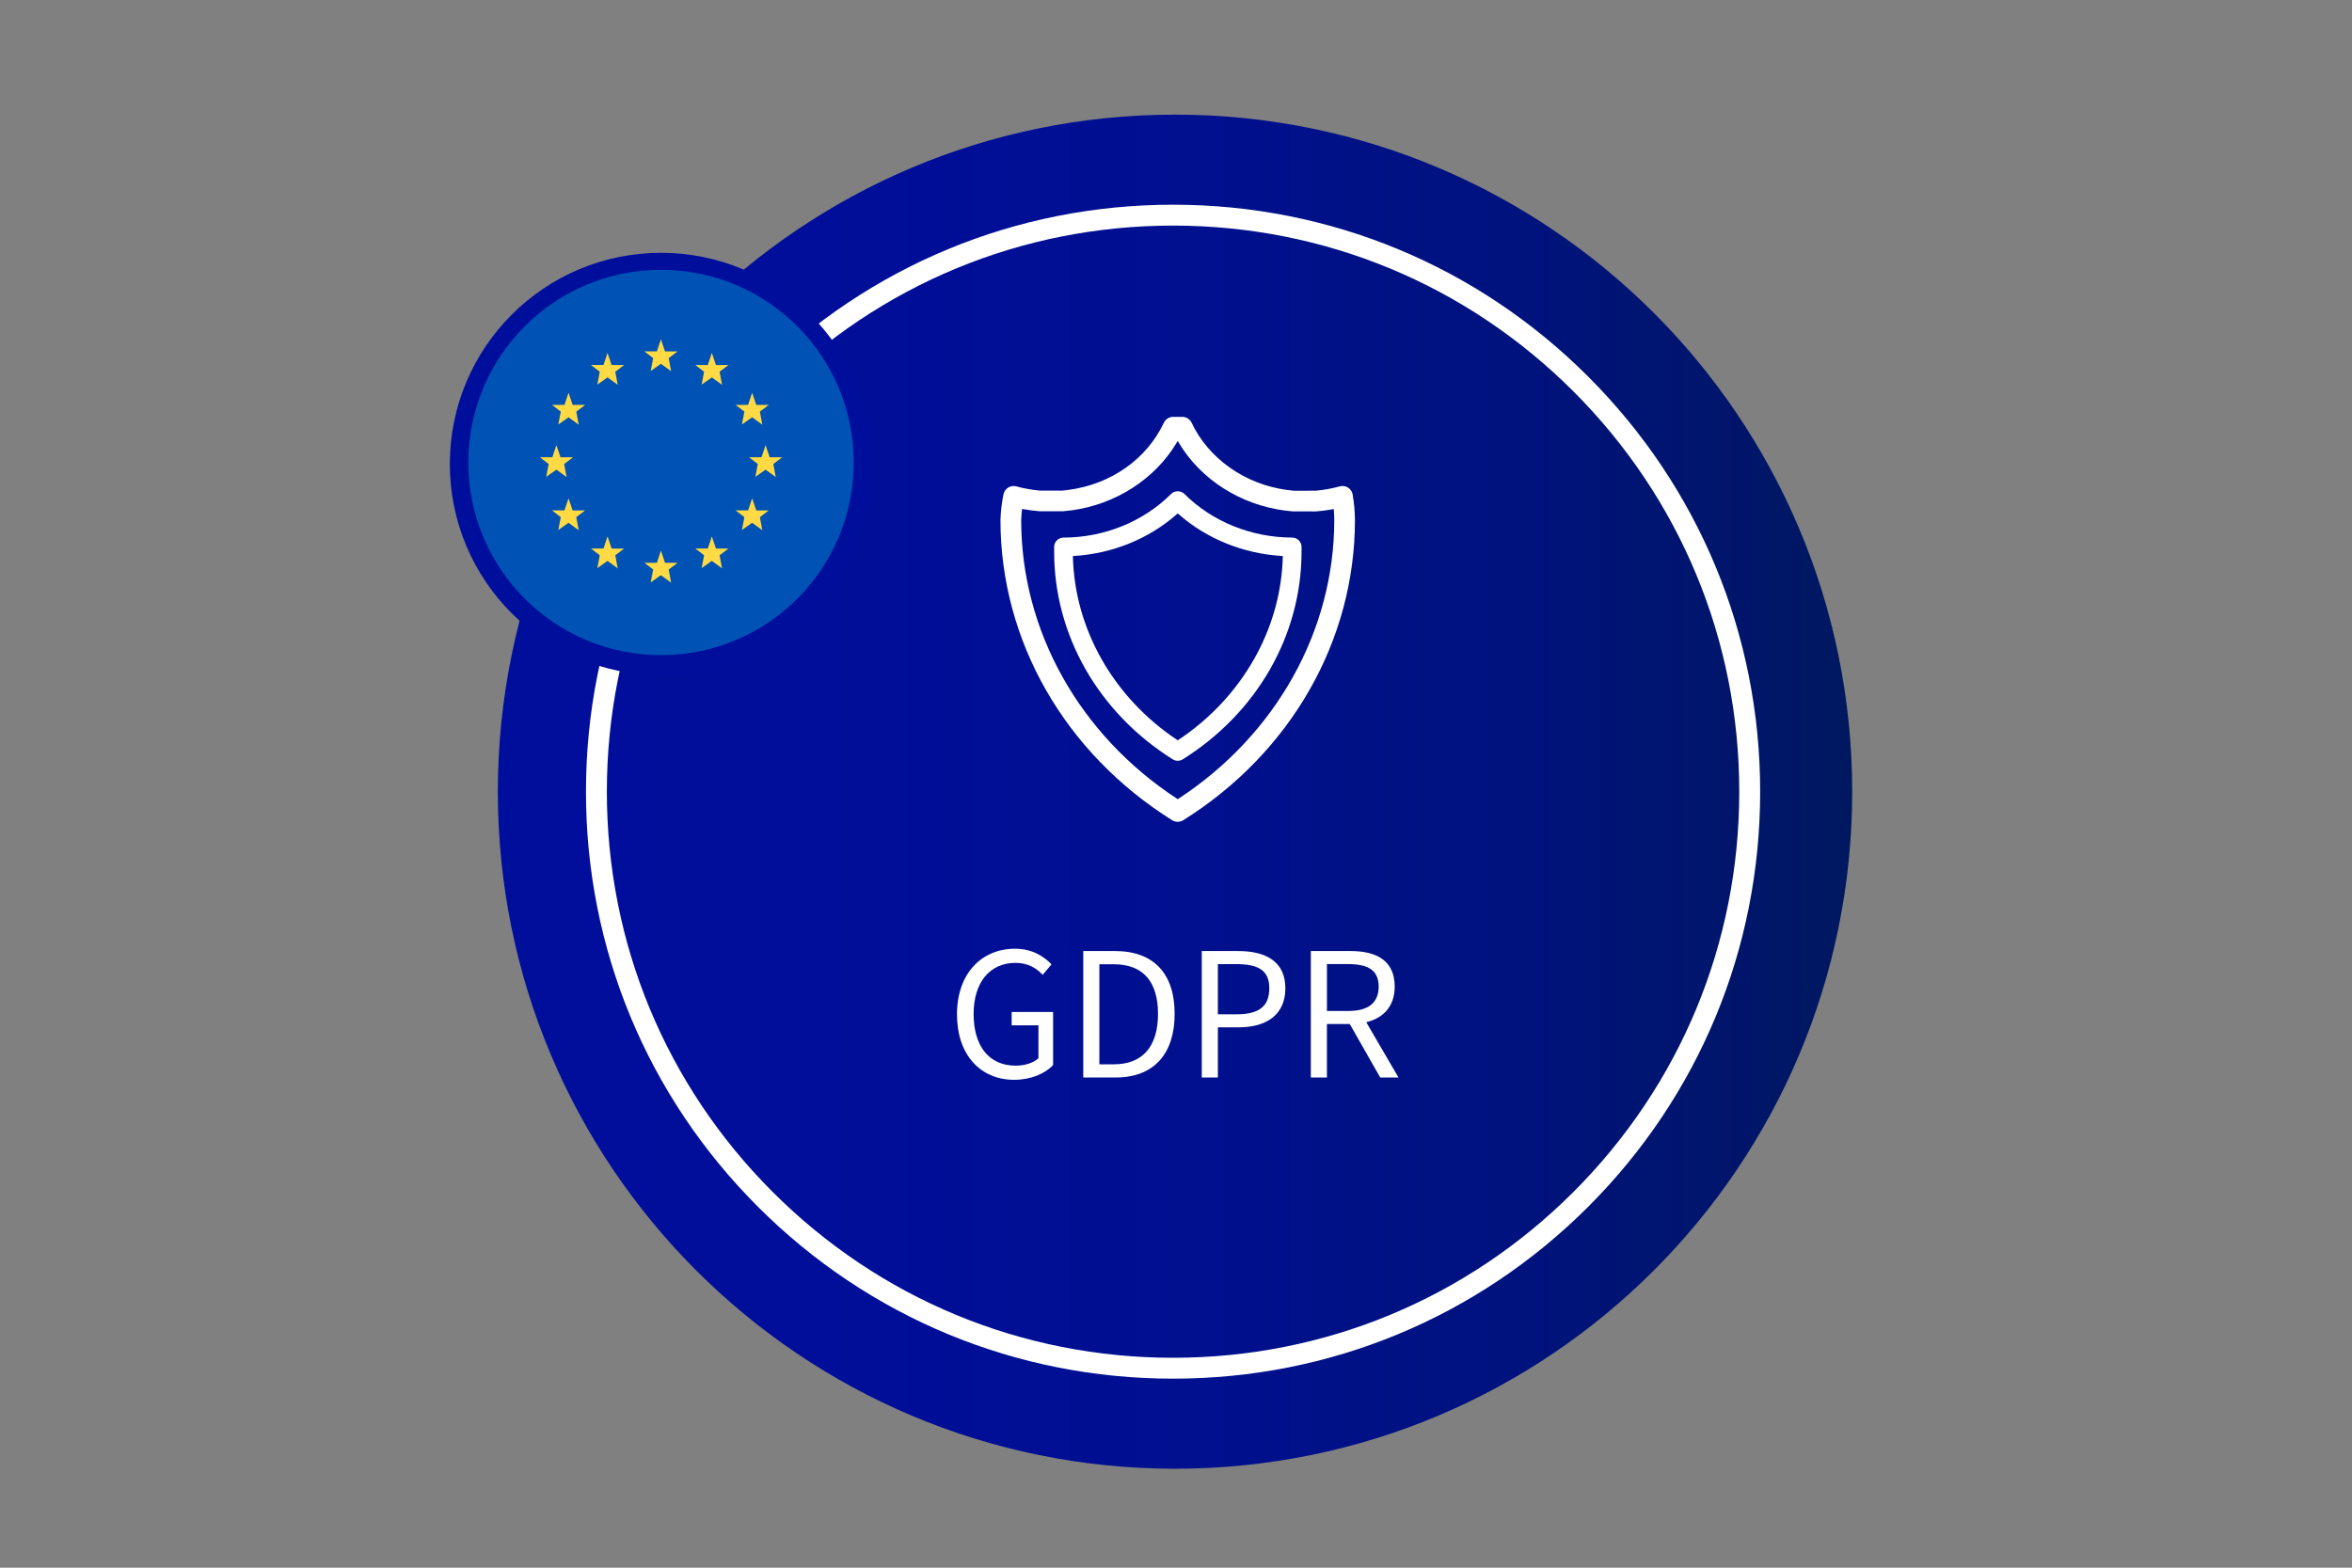 <svg width="1200" height="800" viewBox="0 0 1200 800" fill="none" xmlns="http://www.w3.org/2000/svg">
<rect x="0" y="0" width="1200" height="800" fill="#808080" stroke="none"/>
<path d="M599.5 749.5C790.314 749.5 945 594.814 945 404C945 213.186 790.314 58.5 599.5 58.5C408.686 58.5 254 213.186 254 404C254 594.814 408.686 749.5 599.5 749.5Z" fill="url(#paint0_linear_140_623)"/>
<path d="M516.15 523.22H529.82V540.02C527.27 542.42 522.82 543.81 518.19 543.81C504.43 543.81 496.75 533.64 496.75 517.42C496.75 501.2 505.1 491.36 518.1 491.36C524.58 491.36 528.72 494.07 531.99 497.45L536.49 492.1C532.71 488.2 526.83 484.14 517.88 484.14C500.77 484.14 488.26 496.83 488.26 517.64C488.26 538.45 500.38 551.03 517.4 551.03C526.07 551.03 533.14 547.86 537.29 543.54V516.42H516.14V523.23L516.15 523.22Z" fill="white"/>
<path d="M568.83 485.32H552.69V549.85H569.19C588.67 549.85 599.31 537.85 599.31 517.35C599.31 496.85 588.67 485.32 568.83 485.32ZM568.22 543.12H560.9V492.06H568.22C583.3 492.06 590.82 501.04 590.82 517.36C590.82 533.68 583.3 543.13 568.22 543.13V543.12Z" fill="white"/>
<path d="M631.58 485.32H613.15V549.85H621.36V524.25H631.97C646.09 524.25 655.79 517.9 655.79 504.32C655.79 490.74 646.03 485.32 631.57 485.32H631.58ZM630.93 517.6H621.36V491.99H630.54C641.88 491.99 647.6 495.02 647.6 504.33C647.6 513.64 642.22 517.6 630.93 517.6Z" fill="white"/>
<path d="M713.51 549.85L697.07 521.65C705.83 519.5 711.58 513.53 711.58 503.48C711.58 490.04 702.14 485.32 689 485.32H668.79V549.85H677V522.57H688.66L704.19 549.85H713.5H713.51ZM677.01 491.98H687.83C697.87 491.98 703.4 494.99 703.4 503.48C703.4 511.97 697.87 515.91 687.83 515.91H677.01V491.97V491.98Z" fill="white"/>
<path d="M690.15 252.39C689.9 250.93 689.03 249.63 687.77 248.83C686.93 248.3 685.94 248.02 684.93 248.02C684.46 248.02 683.99 248.08 683.53 248.2C679.47 249.33 675.29 250.07 671.12 250.41H671.09H671.06L660.21 250.43H660.12L656.57 250.01C635.21 247.16 616.6 234.03 607.98 215.75C607.11 213.91 605.24 212.72 603.2 212.72H598.57C596.54 212.72 594.66 213.91 593.79 215.75C585.07 234.23 566.98 247.02 545.4 249.96L541.85 250.38H541.8H541.75H539.68H531H530.94C526.88 250.06 522.59 249.31 518.54 248.21C518.09 248.09 517.63 248.03 517.16 248.03C516.17 248.03 515.22 248.3 514.39 248.81C513.15 249.57 512.27 250.83 511.98 252.25C511.1 256.55 510.58 260.97 510.44 265.38C510.46 326.94 543.22 384.23 598.07 418.58C598.91 419.1 599.87 419.37 600.87 419.37C601.87 419.37 602.84 419.09 603.68 418.57C658.52 384.22 691.27 326.97 691.3 265.43C691.28 261.08 690.88 256.69 690.13 252.4L690.15 252.39ZM601.3 407.56L600.89 407.83L600.48 407.56C550.75 375 521.05 321.91 521.02 265.54C521.07 263.89 521.2 262.2 521.38 260.51L521.47 259.71L522.26 259.85C524.97 260.34 527.77 260.69 530.58 260.9H536.39H542.37L546.71 260.43C569.16 257.38 589.18 244.53 600.24 226.07L600.88 225L601.52 226.08C612.61 244.63 632.71 257.49 655.28 260.5L659.53 260.96L671.22 260.98L671.6 260.96C674.29 260.75 677 260.4 679.66 259.92L680.48 259.77L680.54 260.6C680.67 262.22 680.73 263.86 680.75 265.46C680.72 321.88 651.02 375 601.29 407.56H601.3Z" fill="white"/>
<path d="M659.31 274.33C638.48 274.3 618.42 266.17 604.27 252.04C603.42 251.19 602.19 250.7 600.89 250.7C599.59 250.7 598.36 251.19 597.51 252.05C583.42 266.19 563.4 274.31 542.6 274.34C539.97 274.34 537.83 276.49 537.83 279.11V281.51C537.81 324.08 560.44 363.71 598.35 387.51C599.1 387.98 599.98 388.23 600.88 388.23C601.78 388.23 602.66 387.98 603.42 387.51C641.37 363.73 664.03 324.1 664.06 281.51V279.11C664.06 276.48 661.92 274.34 659.29 274.34L659.31 274.33ZM654.48 284.43C653.47 321.23 633.59 356.03 601.29 377.52L600.89 377.78L600.49 377.52C568.23 356.02 548.39 321.23 547.42 284.44L547.4 283.75L548.09 283.71C567.62 282.5 586.2 274.94 600.42 262.4L600.89 261.98L601.36 262.4C615.61 274.93 634.24 282.49 653.8 283.7L654.49 283.74L654.47 284.43H654.48Z" fill="white"/>
<path d="M598.5 104.46C518.49 104.46 443.27 135.62 386.69 192.19C330.11 248.77 298.96 323.99 298.96 404C298.96 484.01 330.12 559.23 386.69 615.81C443.27 672.39 518.49 703.54 598.5 703.54C678.51 703.54 753.73 672.38 810.31 615.81C866.89 559.23 898.04 484.01 898.04 404C898.04 323.99 866.88 248.77 810.31 192.19C753.73 135.61 678.51 104.46 598.5 104.46ZM598.5 692.88C521.34 692.88 448.79 662.83 394.23 608.27C339.67 553.71 309.62 481.16 309.62 404C309.62 326.84 339.67 254.29 394.23 199.73C448.79 145.17 521.34 115.12 598.5 115.12C675.66 115.12 748.21 145.17 802.77 199.73C857.33 254.29 887.38 326.84 887.38 404C887.38 481.16 857.33 553.71 802.77 608.27C748.21 662.83 675.66 692.88 598.5 692.88Z" fill="white"/>
<path d="M337.27 344.53C396.784 344.53 445.03 296.284 445.03 236.77C445.03 177.256 396.784 129.01 337.27 129.01C277.756 129.01 229.51 177.256 229.51 236.77C229.51 296.284 277.756 344.53 337.27 344.53Z" fill="#000E9C"/>
<path d="M337.27 334.33C391.57 334.33 435.59 290.311 435.59 236.01C435.59 181.709 391.57 137.69 337.27 137.69C282.969 137.69 238.95 181.709 238.95 236.01C238.95 290.311 282.969 334.33 337.27 334.33Z" fill="#0052B4"/>
<path d="M337.2 281L339.3 287.21H345.69L341.16 290.64L342.4 297.31L337.2 293.53L331.99 297.21L333.25 290.64L328.76 287.19H335.15L337.2 281Z" fill="#FFDA44"/>
<path d="M337.2 173.13L339.3 179.34L345.69 179.33L341.16 182.77L342.4 189.43L337.2 185.65L331.99 189.33L333.25 182.77L328.76 179.31H335.15L337.2 173.13Z" fill="#FFDA44"/>
<path d="M363.19 180.07L365.28 186.28L371.68 186.27L367.14 189.7L368.39 196.37L363.19 192.59L357.97 196.27L359.23 189.7L354.75 186.25H361.13L363.19 180.07Z" fill="#FFDA44"/>
<path d="M309.97 180.07L312.06 186.28L318.45 186.27L313.92 189.7L315.16 196.37L309.97 192.59L304.75 196.27L306.01 189.7L301.52 186.25H307.91L309.97 180.07Z" fill="#FFDA44"/>
<path d="M363.19 273.72L365.28 279.93L371.68 279.92L367.14 283.35L368.39 290.02L363.19 286.24L357.97 289.92L359.23 283.35L354.75 279.9H361.13L363.19 273.72Z" fill="#FFDA44"/>
<path d="M309.97 273.72L312.06 279.93L318.45 279.92L313.92 283.35L315.16 290.02L309.97 286.24L304.75 289.92L306.01 283.35L301.52 279.9H307.91L309.97 273.72Z" fill="#FFDA44"/>
<path d="M290.06 200.42L292.16 206.63H298.55L294.02 210.06L295.26 216.73L290.06 212.95L284.85 216.63L286.11 210.06L281.62 206.61H288.01L290.06 200.42Z" fill="#FFDA44"/>
<path d="M383.74 200.42L385.84 206.63H392.23L387.69 210.06L388.94 216.73L383.74 212.95L378.52 216.63L379.79 210.06L375.3 206.61H381.68L383.74 200.42Z" fill="#FFDA44"/>
<path d="M290.06 254.27L292.16 260.48L298.55 260.47L294.02 263.9L295.26 270.57L290.06 266.79L284.85 270.47L286.11 263.9L281.62 260.45H288.01L290.06 254.27Z" fill="#FFDA44"/>
<path d="M383.74 254.27L385.84 260.48L392.23 260.47L387.69 263.9L388.94 270.57L383.74 266.79L378.52 270.47L379.79 263.9L375.3 260.45H381.68L383.74 254.27Z" fill="#FFDA44"/>
<path d="M283.88 227.14L285.98 233.35H292.37L287.83 236.78L289.08 243.45L283.88 239.66L278.66 243.34L279.93 236.78L275.44 233.33H281.82L283.88 227.14Z" fill="#FFDA44"/>
<path d="M390.59 227.14L392.69 233.35H399.08L394.55 236.78L395.79 243.45L390.59 239.66L385.38 243.34L386.64 236.78L382.15 233.33H388.54L390.59 227.14Z" fill="#FFDA44"/>
<defs>
<linearGradient id="paint0_linear_140_623" x1="254" y1="404" x2="945" y2="404" gradientUnits="userSpaceOnUse">
<stop stop-color="#000E9C"/>
<stop offset="0.29" stop-color="#000E98"/>
<stop offset="0.53" stop-color="#00108E"/>
<stop offset="0.75" stop-color="#00127D"/>
<stop offset="0.95" stop-color="#001666"/>
<stop offset="1" stop-color="#00185F"/>
</linearGradient>
</defs>
</svg>
